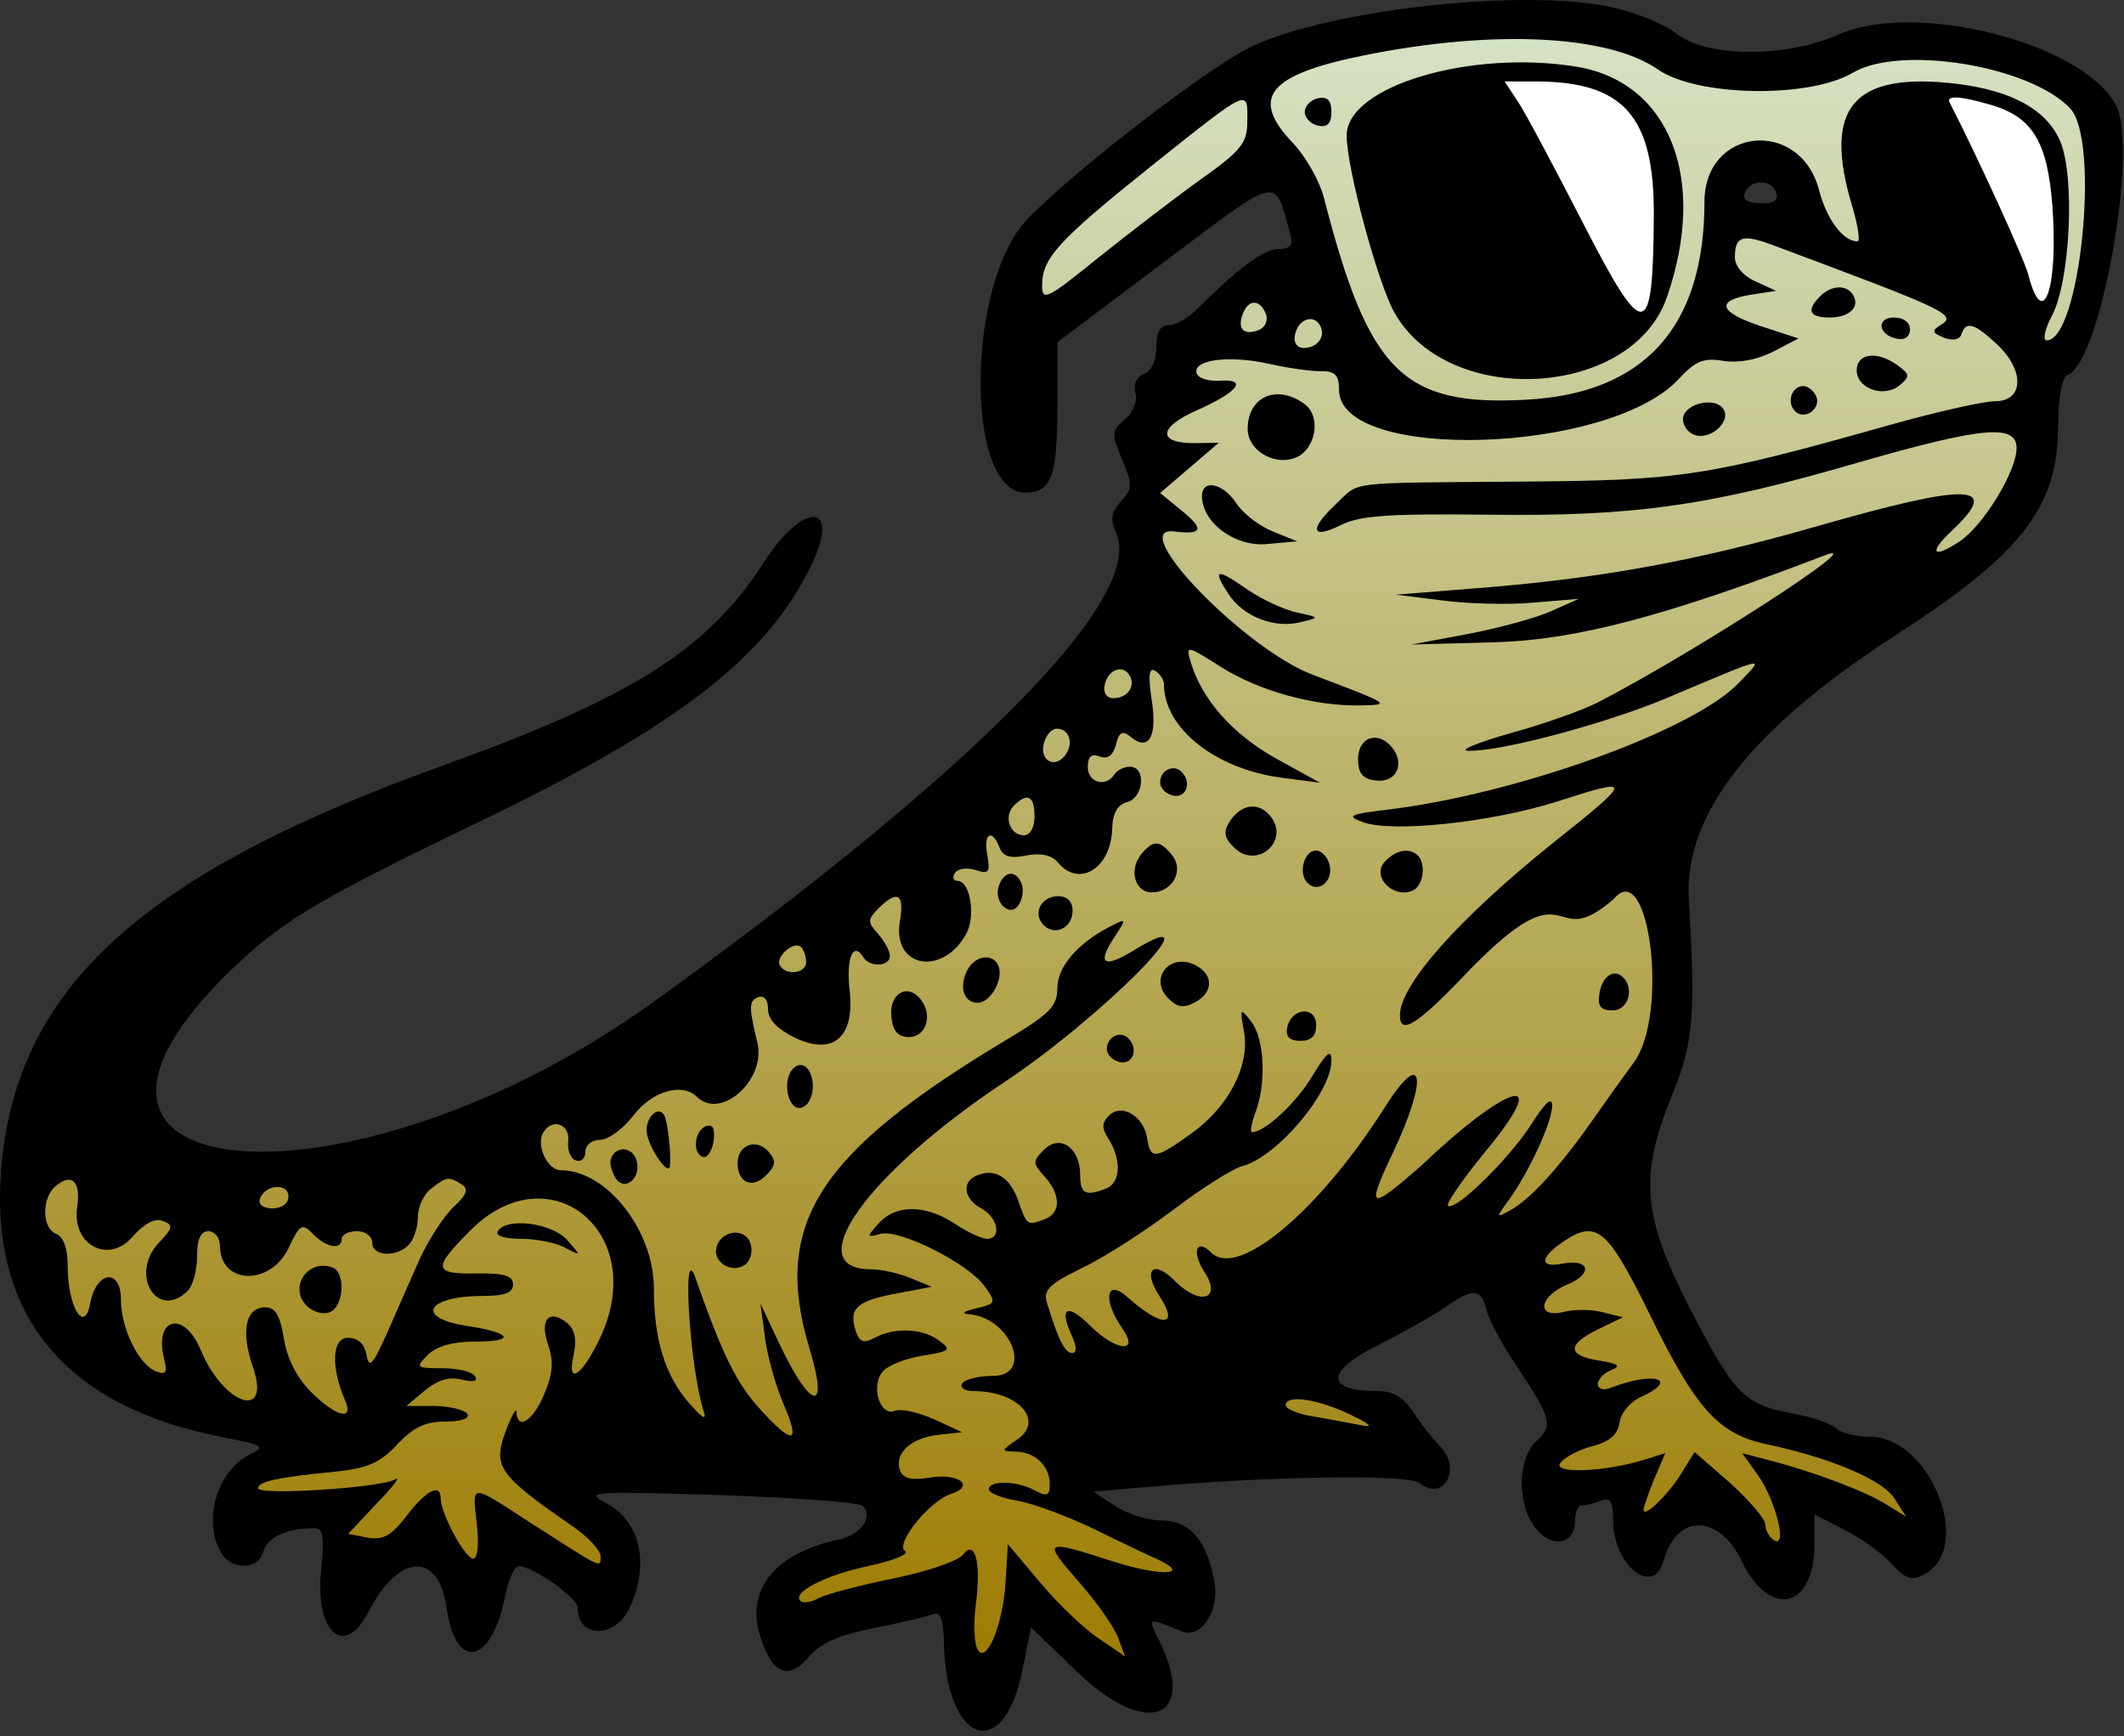 <svg xmlns="http://www.w3.org/2000/svg" fill="none" viewBox="0 0 372 304" height="304" width="372">
<rect x="0" y="0" width="372" height="304" fill="#333333" stroke="none"/>
<path fill="url(#paint0_linear_203_13)" d="M336.5 272L334.5 258L304 246.5L291.5 227L283.5 205L293 175L290.5 141L318.5 113L351 92.5L358 68.5L366.5 49L368 19L359.5 12.5L335.5 6L313 12.5L288 8L272.5 3.5L241.5 5L217.5 14L180.5 41.5L177 57L185.5 55L223.5 28L230.5 45.5L209 58L200 77V104L155.5 152L119 178L67.5 202.5L32.5 205L7 200L4 218L18.5 241L49 250L41 264.5H60V279L76 270L83.5 281L92 271L107.5 279L109 270L98.5 260L106.5 256L157 261.5L153 271L136.5 277.5L138.5 287L166.5 277.5L169.5 294.5L176 291L179 278L196.5 294.5L201.5 293L196.5 279H209L207.5 271L187.5 263L188 256.5L247 253.5L240 245.5L228.5 242L238.5 230.5L263.5 222.5L275 248L270 257.5L272.5 260.5H285.5L286 270L298 261.5L311.5 274.5L315 269.5L314 261.5L336.5 272ZM314 39L301.5 38L303 30L310 28.5L314 34V39Z" clip-rule="evenodd" fill-rule="evenodd"></path>
<path fill="white" d="M337.302 15.5L355.802 54.5H358.302L360.302 49.5L361.302 37.5L359.802 27.5L355.802 20L344.802 15.5H337.302Z"></path>
<path fill="white" d="M256.802 14.5L286.302 57.5L289.302 54.5L291.302 46L291.802 30L287.302 18.5L277.802 13.5L263.802 12.5L256.802 14.5Z"></path>
<path fill="black" d="M250.637 0.95C262.803 -0.35 275.086 -0.401 282.586 1.333C286.719 2.266 291.72 4.334 293.787 6.001C298.987 10.067 312.853 10.134 321.92 6.067C335.52 0.067 364.719 7.468 370.586 18.401C374.586 25.934 367.919 63.467 362.119 65.666C361.119 66.067 360.52 69.467 360.453 74.666C360.386 88.933 354.119 96.933 332.053 111.2C306.719 127.533 294.854 142.667 295.787 157.6C296.987 177.933 296.587 182.599 292.853 191.799C287.053 205.866 287.653 212.868 295.853 228.868C303.787 244.268 305.385 245.867 313.719 247.467C317.252 248.067 320.786 249.333 321.586 250.133C322.386 250.933 325.053 251.6 327.519 251.6C338.053 251.6 345.786 271 337.053 275.667C334.786 276.867 333.852 276.599 331.252 273.799C329.585 271.999 325.853 269.268 322.986 267.868L317.787 265.2V270.401C317.787 281.734 309.986 283.534 305.053 273.401C301.053 265.068 293.653 265 291.387 273.266C289.653 279.799 282.519 274.133 282.519 266.2C282.519 262.933 282.053 262.133 280.387 262.799C279.253 263.266 277.719 263.6 277.053 263.6C276.386 263.6 275.853 264.799 275.853 266.333C275.853 270.466 271.853 271.2 268.986 267.667C265.653 263.6 265.719 255.399 269.119 252.333C272.052 249.666 271.719 248.333 265.652 239.266C263.186 235.6 260.787 231.201 260.387 229.467C259.387 225.601 258.053 225.466 253.387 228.733C251.453 230.133 245.985 233.2 241.252 235.6C232.052 240.2 232.12 243.6 241.387 243.6C243.987 243.6 245.853 244.733 247.519 247.266C248.786 249.266 250.919 251.933 252.185 253.266C256.119 257.2 252.786 263.133 248.586 259.667C246.719 258.133 222.12 258.467 199.986 260.467L191.519 261.2L195.32 263.733C197.454 265.133 201.119 266.266 203.519 266.266C208.453 266.266 211.519 269.933 212.719 277.2C213.519 282.266 210.32 287 206.986 285.667C200.72 283.133 200.92 283.001 203.32 287.934C209.587 301.134 200.72 304.267 188.986 293.067L180.586 285.001L179.053 292.534C175.786 308.867 165.72 305.399 165.32 287.799C165.187 283.266 164.719 282.133 163.252 282.733C162.185 283.133 157.52 284.2 152.92 285.133C146.92 286.333 143.719 287.734 141.719 290.067C138.052 294.467 135.119 293.133 133.053 286.266C130.653 278.266 135.92 271.867 146.92 269.6C150.786 268.8 153.053 265.533 151.053 263.667C150.386 263.067 139.12 262.266 125.92 261.799C104.053 261.133 102.387 261.2 105.92 263.067C112.12 266.267 113.854 273.667 110.32 281.467C107.854 286.934 101.185 287 101.185 281.534C101.185 279.8 93.32 274.266 90.853 274.266C90.12 274.266 89.053 276.533 88.519 279.266C86.253 291.333 79.852 292.933 78.252 281.733C76.852 271.6 69.853 271.868 64.453 282.401C60.253 290.468 55.118 285.801 56.252 274.934C56.852 268.667 56.654 267.6 54.787 267.6C50.12 267.667 46.719 269.266 46.119 271.733C45.252 275.066 40.319 275 38.586 271.667C35.519 266 38.119 257.533 43.719 254.733C46.585 253.333 46.253 253.067 38.986 251.667C11.453 246.333 -1.748 230.467 0.185 205.001C2.652 173.267 24.452 153.2 77.186 134.2C110.719 122.133 123.92 113.801 133.787 98.467C140.72 87.667 147.319 87.999 142.185 98.799C134.385 115.066 118.853 127.133 83.32 144.2C54.787 157.933 48.585 161.734 39.252 171.067C1.052 209.267 62.586 212.868 114.519 175.401C170.719 134.934 200.653 104.599 195.453 93.266C194.453 90.933 194.587 89.733 196.32 87.799C198.387 85.533 198.386 84.934 196.519 80.467C194.653 75.934 194.653 75.467 196.986 73.467C198.453 72.201 199.253 70.266 198.853 68.799C198.453 67.266 199.053 66.001 200.387 65.467C201.653 65.001 202.519 63.133 202.519 60.799C202.519 58.133 203.185 56.934 204.719 56.934C205.919 56.934 208.253 55.601 209.853 53.934C216.853 46.934 221.386 43.6 223.986 43.6C225.92 43.6 226.519 42.933 226.053 41.266C223.053 30.599 224.785 30.201 203.185 46.401L185.185 59.934V71.467C185.185 83.401 184.119 86.266 179.586 86.266C168.919 86.266 169.186 49.466 179.986 38.333C188.52 29.533 212.053 11.467 219.387 8.067C226.42 4.8 238.47 2.25 250.637 0.95ZM269.695 6.934C260.704 6.517 249.985 7.433 238.719 9.733C221.985 13.133 218.853 17.133 226.519 25.133C228.719 27.467 231.186 31.799 231.92 34.799C239.72 65.133 245.719 71.134 267.185 70.001C287.985 68.934 298.519 57.266 298.519 35.333C298.519 22.266 315.253 20.599 318.586 33.266C319.919 38.4 322.787 42.266 325.32 42.266C325.854 42.266 325.387 39.467 324.387 36.067C319.187 18.8 324.586 12.533 342.652 14.667C352.452 15.867 358.52 19.266 360.853 24.799C363.453 31.066 362.587 49.2 359.387 55.266C358.12 57.666 357.72 59.6 358.453 59.6C364.32 59.6 367.853 24.601 362.586 19C355.586 11.534 332.853 7.8 324.519 12.733C316.853 17.266 297.187 16.933 290.32 12.133C285.954 9.1 278.687 7.351 269.695 6.934ZM216.578 17.817C214.536 18.767 210.319 22.167 201.652 29.067C185.252 42.2 182.519 45.2 182.519 50.001C182.519 52.8 183.385 52.4 192.185 45.266C197.519 40.999 205.586 34.8 210.119 31.534C217.386 26.4 218.453 25.066 218.453 21.266C218.486 18.366 218.62 16.867 216.578 17.817ZM341.453 17.934C346.386 27.534 354.585 45.467 355.252 48.133C357.852 58.267 360.52 50.401 359.453 36.001C358.586 24.8 355.986 20.466 348.586 18.333C343.319 16.799 340.853 16.668 341.453 17.934ZM310.986 33.534C310.053 31.2 306.319 31.468 305.519 33.934C305.186 35.001 306.253 35.6 308.387 35.6C310.92 35.6 311.586 35.067 310.986 33.534ZM305.185 41.85C304.185 42.167 303.853 43.2 303.853 45.067C303.853 46.6 305.32 48.333 307.453 49.266L311.053 50.934L306.719 51.6C300.385 52.6 300.986 54.667 308.453 57.133L314.986 59.266L310.519 61.6C307.786 63 304.52 63.6 301.853 63.2C298.387 62.6 296.92 63.201 293.92 66.467C281.587 79.534 234.519 80.933 234.519 68.266C234.519 65.733 233.853 65.001 231.519 65.001C229.853 65.067 225.586 64.467 222.053 63.666C214.986 62.133 208.786 63.068 209.586 65.401C209.919 66.268 211.719 66.8 213.719 66.666C218.652 66.333 216.786 68.668 209.586 71.868C202.919 74.801 202.652 77.6 209.119 77.6L213.453 77.534L208.32 81.934L203.185 86.333L207.185 89.6C210.985 92.734 210.519 93.667 205.652 93.067C197.052 92 217.92 113.6 229.853 118.133C243.72 123.4 243.719 123.4 238.252 123.534C230.119 123.667 220.52 120.999 213.853 116.799C207.853 112.999 207.653 112.934 208.519 115.868C210.519 122.534 215.787 128.466 223.32 132.733L231.185 137.067L224.519 136.2C212.853 134.666 203.853 127.533 203.853 119.799C203.853 119.066 203.187 118.001 202.32 117.467C201.254 116.801 201.052 118.267 201.719 122.6C202.719 129.067 201.186 131.667 197.986 129.001C196.586 127.867 195.986 128.201 195.453 130.401C194.92 132.334 193.986 133.001 192.586 132.467C191.119 131.934 190.519 132.466 190.519 134.333C190.519 137.066 193.719 137.933 195.185 135.6C195.652 134.867 196.853 134.266 197.92 134.266C200.786 134.266 200.32 139.734 197.387 140.467C195.72 140.934 194.854 142.4 194.787 145.133C194.587 152.067 188.985 155.534 185.252 151.001C184.185 149.734 182.32 149.333 179.787 149.799C176.92 150.399 175.653 150.001 175.053 148.401C173.719 145.001 172.186 145.933 172.92 149.733C173.453 152.8 173.187 153.133 170.787 152.333C169.32 151.866 167.719 152.134 167.252 152.868C166.719 153.668 166.985 154.266 167.719 154.266C169.919 154.266 170.919 160.401 169.252 163.467C165.185 171.001 156.319 169.534 157.586 161.467C158.453 156.534 157.253 155.734 153.853 159.067C151.92 161.067 151.92 161.467 153.787 163.534C154.92 164.8 155.853 166.534 155.853 167.401C155.853 169.268 152.319 169.467 151.185 167.6C149.452 164.8 148.187 167.733 148.787 173.266C149.787 181.599 145.985 184.933 139.252 181.733C136.119 180.2 134.519 178.533 134.519 176.733C134.519 175.133 133.853 174.267 132.853 174.6C131.12 175.267 131.119 176.2 132.652 182.6C134.186 189.133 126.253 196.2 122.053 192.067C119.519 189.534 114.253 191.066 111.053 195.2C109.253 197.6 106.519 199.6 105.119 199.6C103.652 199.6 102.519 200.533 102.519 201.733C102.519 202.866 101.787 203.533 100.853 203.2C99.92 202.933 99.319 201.333 99.519 199.799C99.853 196.866 96.719 195.733 95.186 198.266C93.785 200.466 95.852 204.934 98.252 204.934C106.252 204.934 114.519 215.467 114.519 225.6C114.519 234.533 116.453 240.734 120.586 245.6C123.119 248.467 123.852 248.867 123.185 246.934C120.785 239.334 119.387 216.933 121.787 223.733C126.454 237.066 128.92 242.067 132.853 246.467C138.853 253.134 140.319 253.001 137.252 245.934C135.919 242.801 134.386 237.533 133.986 234.266L133.185 228.266L136.32 234.934C141.92 246.867 145.253 247.734 141.853 236.401C135.12 214.334 143.12 201.866 176.853 181.733C183.853 177.533 185.185 176.134 185.185 173.067C185.185 169.334 188.652 165.266 194.252 162.333C197.385 160.733 197.386 160.733 195.119 164.2C192.052 168.866 193.319 169.666 198.719 166.333C213.719 157.199 193.12 178.067 175.853 189.534C151.853 205.467 139.853 222.266 152.519 222.266C154.253 222.266 157.386 222.933 159.453 223.799L163.185 225.333L157.252 226.467C150.185 227.734 148.654 229.066 149.787 232.799C150.52 235.066 151.185 235.333 153.185 234.266C156.652 232.4 161.586 232.6 164.453 234.733C166.72 236.4 166.452 236.601 161.586 237.401C158.586 237.868 155.453 239.133 154.586 240.2C152.453 242.733 154.119 248.067 156.719 247.067C157.785 246.6 160.853 247.334 163.586 248.534L168.519 250.799L164.252 251.266C159.519 251.8 156.519 254.6 157.652 257.534C158.186 258.934 159.653 259.266 162.92 258.733C167.92 257.933 170.852 260.2 166.586 261.6C162.786 262.8 156.653 270.467 158.519 271.6C159.319 272.133 156.519 273.266 152.252 274.2C144.585 275.8 138.652 278.866 140.185 280.333C140.585 280.799 142.053 280.601 143.387 279.868C144.72 279.134 150.653 277.601 156.519 276.401C162.386 275.201 167.852 273.333 168.719 272.2C170.785 269.466 171.853 273.734 170.92 280.868C170.52 283.734 170.586 287.201 171.053 288.467C172.453 292.134 175.652 284.934 176.119 277.001L176.519 270.401L182.185 277.133C185.252 280.8 189.92 285.267 192.453 286.934L197.053 290.067L195.787 286.667C195.054 284.8 192.052 280.533 189.119 277.2C182.452 269.6 182.653 269.467 195.053 273.467C203.719 276.201 208.853 275.801 202.453 272.934C201.386 272.467 196.587 270.201 191.853 267.868C187.053 265.534 180.919 263.266 178.185 262.799C175.452 262.333 173.185 261.466 173.185 260.799C173.185 259.199 178.119 259.267 181.252 261.001C183.385 262.134 183.853 261.934 183.853 259.934C183.853 256.734 181.32 254.266 177.92 254.2C175.253 254.133 175.252 254.067 178.185 252.067C182.985 248.734 178.319 243.6 170.519 243.6C168.986 243.6 168.053 243 168.519 242.266C168.986 241.533 171.386 240.934 173.92 240.934C181.12 240.934 176.986 230.6 169.586 230.133C168.253 230 168.853 229.6 170.92 229.133C174.453 228.267 174.52 228.133 172.453 225.266C169.653 221.266 157.585 215.2 154.252 216.067C151.719 216.734 151.72 216.666 153.92 214.2C156.92 210.866 162.119 210.933 167.185 214.266C169.385 215.733 171.92 216.934 172.853 216.934C175.52 216.934 174.787 213.2 171.853 211.6C168.72 209.933 168.385 206.866 171.185 205.799C174.385 204.533 176.92 206.201 178.387 210.401C179.853 214.601 179.919 214.667 183.053 213.467C185.853 212.401 185.786 209.134 182.92 206.001C180.853 203.734 180.853 203.333 182.853 201.333C185.653 198.533 189.185 201 189.185 205.733C189.185 209.066 190.119 209.533 193.719 208.133C196.252 207.133 196.452 203.267 194.252 199.6C192.919 197.533 192.919 196.666 194.252 195.333C196.452 193.133 200.387 195.468 200.92 199.401C201.52 203.134 202.387 203.001 208.787 198.401C215.32 193.668 218.987 186.4 217.853 180.534C217.12 176.534 217.186 176.401 219.119 178.868C221.452 181.801 221.853 189.734 219.853 194.868C219.187 196.734 218.919 198.266 219.252 198.266C221.519 198.266 227.053 193.134 229.853 188.401C232.387 184.268 233.185 183.6 233.185 185.733C233.185 191.333 223.652 202.6 217.586 204.2C215.986 204.6 210.586 208 205.652 211.733C200.719 215.466 193.519 220.134 189.586 222.001C183.653 224.934 182.653 225.933 183.387 228.2C185.32 234.6 186.52 236.934 187.787 236.934C188.654 236.934 188.586 235.733 187.586 233.6C185.453 228.867 186.986 228.2 190.986 232.2C195.52 236.666 199.652 237 196.586 232.667C193.053 227.6 193.719 223.733 197.519 227.2C203.519 232.533 206.653 232.401 203.053 226.934C200.053 222.334 201.987 220.466 205.787 224.333C210.187 228.733 214.053 227.533 210.986 222.799C208.653 219.266 209.519 216.733 212.119 219.333C216.786 223.999 230.986 212.133 242.652 193.733C249.319 183.266 250.186 188.734 243.92 201.934C239.186 211.934 239.786 212.134 248.986 204.067C263.059 190.628 273.158 186.066 259.652 202.266C255.986 206.8 253.253 210.8 253.586 211.133C254.786 212.267 264.252 203.001 268.119 197.001C270.652 193.001 271.853 191.933 271.853 193.667C271.787 196.6 267.785 205.267 264.252 210.133C261.985 213.267 261.986 213.334 264.519 211.934C267.919 210.067 272.919 204.667 278.652 196.534C281.119 193 284.519 188.267 286.185 186.001C292.319 177.601 288.852 149.934 282.652 157.401C271.148 167.495 275.943 150.618 256.986 170.266C248.32 179.399 245.185 181.399 245.185 177.799C245.185 172.466 255.386 161.001 271.586 147.934C286.252 136.267 286.252 136.001 272.586 140.401C260.919 144.068 243.652 145.867 238.586 143.934C235.786 142.867 236.32 142.599 242.853 141.799C265.453 139.133 296.586 127.933 304.519 119.6C309.119 114.8 310.053 114.6 291.853 122.266C281.187 126.733 262.719 131.667 257.185 131.467C255.319 131.467 258.653 130.068 264.519 128.401C270.386 126.801 277.253 124.334 279.853 123.001C296.853 114.201 327.985 94.066 319.719 97.2C291.719 107.933 275.987 112.067 261.853 112.467L247.185 112.868L257.185 111.001C262.719 109.934 269.32 108.134 271.853 106.934L276.519 104.868L268.519 105.534C264.119 105.934 256.919 105.733 252.519 105.133L244.519 104.133L257.853 103.067C279.72 101.4 296.72 98.333 318.32 92.133C345.054 84.467 350.653 84.668 341.853 92.934C337.72 96.801 338.452 97.934 343.119 94.868C347.319 92.134 353.185 82.534 353.185 78.467C353.185 74.201 347.252 74.734 325.652 80.934C299.386 88.601 286.252 90.467 260.586 90.133C243.186 89.933 238.119 90.267 234.719 92.001C229.585 94.534 229.253 92.666 234.053 88.2C238.319 84.2 235.253 84.599 266.519 84.333C294.453 84.133 298.853 83.468 331.053 74.401C339.119 72.134 347.32 70.266 349.387 70.266C354.52 70.266 354.652 64.8 349.652 60.2C345.719 56.533 344.319 56.2 343.519 58.534C343.253 59.467 342.053 59.733 340.453 59.133C338.386 58.267 338.253 57.934 339.853 56.934C342.787 55.134 341.453 54.467 310.519 42.934C307.853 41.934 306.185 41.533 305.185 41.85ZM219.662 53.001C218.904 53.001 218.152 53.667 217.652 55.001C216.652 57.6 217.853 58.799 220.453 57.799C221.586 57.333 222.119 56.134 221.719 55.001C221.185 53.667 220.42 53.001 219.662 53.001ZM231.119 56.868C229.919 54.934 227.254 56 226.787 58.733C226.52 60 227.187 60.934 228.32 60.934C230.854 60.934 232.319 58.734 231.119 56.868ZM197.787 118.2C196.587 116.266 193.92 117.334 193.453 120.067C193.186 121.334 193.853 122.266 194.986 122.266C197.52 122.266 198.987 120.066 197.787 118.2ZM185.053 127.6C184.319 127.6 183.386 128.533 182.986 129.667C181.786 132.8 184.386 134.801 186.453 132.401C188.12 130.334 187.386 127.6 185.053 127.6ZM180.262 139.776C179.653 139.468 178.753 139.9 177.586 141.067C175.719 142.934 176.854 146.266 179.32 146.266C180.454 146.266 181.185 144.867 181.185 142.934C181.185 141.134 180.87 140.084 180.262 139.776ZM140.32 165.868C139.12 164.601 135.719 167.6 136.586 169.067C137.719 170.934 141.185 170.467 141.185 168.467C141.185 167.534 140.787 166.334 140.32 165.868ZM12.953 206.958C12.286 206.299 11.187 206.5 9.787 207.667C7.254 209.733 7.32 215.134 9.853 216.067C11.12 216.6 11.853 218.6 11.853 221.667C11.853 228.8 14.787 233.733 15.787 228.266C16.854 222.533 21.186 222 21.186 227.6C21.186 232.6 24.254 238.933 27.32 240.133C29.054 240.8 29.32 240.4 28.787 238.133C26.854 230.733 32.185 229.267 35.185 236.467C39.185 246.067 47.52 248.801 44.32 239.467C42.12 233.134 42.986 228.934 46.453 228.934C48.253 228.934 49.052 230.334 49.719 234.401C50.252 237.868 52.053 241.333 54.453 243.733C58.786 248.066 62.053 248.933 60.453 245.266C57.92 239.4 58.12 234.266 60.92 234.266C62.72 234.266 63.852 235.333 64.186 237.266C64.652 239.733 65.252 239.067 67.719 233.6C69.319 229.934 71.92 224.067 73.453 220.6C74.986 217.2 77.72 213.001 79.387 211.401C81.787 209.201 82.12 208.201 80.853 207.401C78.653 206.001 78.253 206 75.519 208.133C74.253 209.067 73.186 211.333 73.186 213.133C73.186 214.933 72.453 217.134 71.586 218.001C69.319 220.267 65.186 220 65.186 217.6C65.186 216.467 63.986 215.6 62.519 215.6C61.053 215.6 59.853 216.201 59.853 216.934C59.853 218.934 57.253 218.533 54.853 216.133C52.92 214.133 52.519 214.334 50.586 218.467C47.386 225.267 38.519 225 38.519 218.133C38.519 216.733 37.586 215.6 36.519 215.6C35.119 215.6 34.519 217.001 34.519 220.001C34.519 222.401 33.786 225.134 32.92 226.001C27.587 231.334 22.587 223.2 27.787 217.667C30.32 215 30.386 214.533 28.519 213.799C27.119 213.266 25.252 214.267 23.252 216.534C19.052 221.467 12.519 218.001 13.519 211.401C13.853 209.134 13.62 207.616 12.953 206.958ZM48.344 207.858C47.202 207.95 45.953 208.667 45.519 209.934C45.186 210.934 46.119 211.6 47.719 211.6C49.385 211.6 50.519 210.734 50.519 209.534C50.519 208.3 49.485 207.766 48.344 207.858ZM92.916 209.95C89.481 210.3 85.82 212.017 82.387 215.467C75.72 222.134 75.853 223.134 83.519 223.001C88.319 222.934 89.853 223.401 89.853 224.934C89.853 226.401 88.386 226.934 84.519 226.934C74.586 227.001 72.653 230.8 81.853 232.2C89.72 233.4 90.452 234.934 83.119 234.934C79.319 234.934 76.453 235.733 74.92 237.266C72.72 239.466 72.853 239.6 77.519 239.6C80.186 239.6 82.719 240.201 83.186 241.001C83.785 241.867 82.92 242.067 80.853 241.6C78.72 241 76.653 241.667 74.453 243.467L71.186 246.2H76.119C78.786 246.266 81.387 246.867 81.853 247.6C82.32 248.4 80.786 248.934 77.986 248.934C74.52 248.934 72.386 249.934 69.586 252.934C66.519 256.201 64.386 257.133 58.519 257.733C48.719 258.666 45.185 259.467 45.185 260.6C45.185 261.933 66.719 260.534 69.186 259.067C70.252 258.4 68.919 260.266 66.053 263.2L60.986 268.6L64.387 269.266C67.12 269.733 68.519 268.934 71.252 265.401C74.652 260.934 77.186 259.668 77.186 262.401C77.186 265.001 81.453 272.934 82.853 272.934C83.653 272.934 83.919 270.534 83.519 266.934C82.719 259.667 82.12 259.667 92.92 266.667C105.72 274.867 105.185 274.667 105.185 272.534C105.185 271.467 102.919 269.066 100.185 267.2C87.452 258.4 86.32 256.867 88.453 250.934C89.52 248.001 90.453 246.333 90.453 247.266C90.586 250.6 93.387 248.8 95.32 244.133C96.853 240.533 96.986 238.334 95.986 235.467C94.453 231.067 96.187 229.133 99.32 231.667C100.72 232.867 101.053 234.599 100.453 237.333C99.186 242.933 102.12 240.799 105.32 233.799C111.47 220.149 103.219 208.9 92.916 209.95ZM280.662 216.575C278.504 214.833 276.52 215.533 273.453 217.667C269.586 220.4 269.719 222.066 273.719 221.266C278.452 220.4 279.053 223.067 274.519 224.934C269.519 227.001 268.987 230.933 273.853 229.733C275.653 229.266 278.785 229.266 280.719 229.799L284.252 230.667L279.853 232.799C274.387 235.466 274.452 237.4 280.119 238.266C283.452 238.8 283.985 239.201 282.185 239.934C280.919 240.401 279.853 241.534 279.853 242.401C279.853 243.201 280.786 243.534 281.986 243.067C289.72 240.067 294.32 241.467 287.32 244.667C285.52 245.467 283.852 247.467 283.652 249.133C283.319 251.2 281.919 252.466 279.053 253.2C276.719 253.8 274.187 255.067 273.32 256.133C271.654 258.133 280.986 257.8 288.053 255.6L291.652 254.467L289.719 259.001C288.719 261.467 287.853 263.934 287.853 264.401C287.853 265.934 292.186 261.734 294.519 257.934L296.787 254.266L302.986 259.667C306.386 262.733 309.185 266.001 309.185 267.001C309.185 267.934 309.852 269.2 310.719 269.733C313.119 271.2 310.987 262.666 307.853 258.266L305.119 254.467L310.185 255.799C317.852 257.799 326.853 261.2 330.519 263.534L333.853 265.6L331.787 262.401C329.654 259.068 320.519 255.268 309.252 252.868C300.919 251.068 296.986 246.667 288.92 230.133C285.153 222.5 282.82 218.316 280.662 216.575ZM225.185 246.067C225.185 246.734 227.452 247.667 230.185 248.067C232.919 248.534 236.653 249.267 238.519 249.6C240.653 250.067 239.919 249.333 236.519 247.733C230.853 245 225.185 244.134 225.185 246.067Z"></path>
<path fill="black" d="M276.053 11.667C292.386 14.334 299.12 31.2 291.986 51.934C285.986 69.667 253.786 71.6 244.253 54.8C241.32 49.667 235.853 29.4 235.853 23.734C235.853 15.134 257.386 8.667 276.053 11.667ZM265.853 17.8C267.12 19.667 272.253 29.334 277.32 39.2C288.053 60.067 289.52 59.867 289.653 37.6C289.72 20.467 284.453 14.4 269.386 14.267H263.52L265.853 17.8Z"></path>
<path fill="black" d="M233.186 19.6C233.186 21.6 232.519 22.334 230.853 22C229.586 21.734 228.519 20.667 228.519 19.6C228.519 18.534 229.586 17.467 230.853 17.2C232.519 16.867 233.186 17.6 233.186 19.6Z"></path>
<path fill="black" d="M324.519 51.6C325.853 53.733 323.919 55.6 320.453 55.6C316.853 55.6 316.319 54.333 318.786 51.867C320.719 49.933 323.386 49.8 324.519 51.6Z"></path>
<path fill="black" d="M334.52 57.667C334.52 58.933 333.586 59.6 332.32 59.333C328.92 58.733 328.52 55.6 331.72 55.6C333.386 55.6 334.52 56.467 334.52 57.667Z"></path>
<path fill="black" d="M332.386 64C334.52 65.534 334.52 65.933 332.72 67.467C329.986 69.734 325.186 68.067 325.186 64.867C325.186 61.8 328.853 61.4 332.386 64Z"></path>
<path fill="black" d="M317.919 69.067C319.319 71.267 316.186 73.8 314.386 72C312.853 70.467 313.786 67.6 315.853 67.6C316.519 67.6 317.453 68.267 317.919 69.067Z"></path>
<path fill="black" d="M228.453 70.733C231.586 73 230.386 79.067 226.586 80.267C222.853 81.467 218.519 78.733 218.519 75.133C218.519 69.467 223.586 67.2 228.453 70.733Z"></path>
<path fill="black" d="M301.853 71.667C303.253 73.867 299.453 77.2 296.72 76.134C295.453 75.667 294.586 74.267 294.786 73.067C295.32 70.534 300.52 69.467 301.853 71.667Z"></path>
<path fill="black" d="M216.586 88.2C217.719 89.933 220.586 92.133 222.919 93.067L227.186 94.8L221.853 95.267C216.319 95.8 210.519 91.533 210.519 86.867C210.519 83.8 214.253 84.6 216.586 88.2Z"></path>
<path fill="black" d="M218.519 103.267C221.053 105 224.986 106.8 227.186 107.267C231.186 108.134 231.186 108.134 227.853 108.934C223.253 110.134 217.786 108 215.186 104.067C212.253 99.6 212.986 99.4 218.519 103.267Z"></path>
<path fill="black" d="M243.786 130.867C246.186 133.8 244.52 137.2 240.853 136.667C238.653 136.4 237.853 135.4 237.853 132.934C237.853 129.067 241.32 127.867 243.786 130.867Z"></path>
<path fill="black" d="M206.919 135.134C208.786 136.934 207.786 139.8 205.519 139.334C204.253 139.067 203.186 138.067 203.186 137C203.186 134.934 205.519 133.734 206.919 135.134Z"></path>
<path fill="black" d="M222.453 142.867C226.053 147.2 220.12 152.4 216.12 148.4C214.386 146.733 214.253 145.667 215.32 143.933C217.32 140.8 220.386 140.333 222.453 142.867Z"></path>
<path fill="black" d="M205.253 149.733C207.453 152.333 205.386 156.267 201.719 156.267C198.719 156.267 197.653 152.267 199.919 149.533C201.986 147.067 203.119 147.067 205.253 149.733Z"></path>
<path fill="black" d="M248.319 149.8C249.853 151.4 249.253 155.267 247.319 156C243.986 157.334 240.319 153.6 242.386 151.067C244.253 148.867 246.786 148.334 248.319 149.8Z"></path>
<path fill="black" d="M232.719 151C233.853 153.933 231.053 156.667 228.986 154.6C227.319 152.933 228.386 148.933 230.519 148.933C231.319 148.933 232.319 149.867 232.719 151Z"></path>
<path fill="black" d="M178.92 154.734C179.32 155.734 179.12 157.334 178.453 158.4C176.92 160.867 173.853 157.934 174.986 155C175.92 152.467 177.986 152.334 178.92 154.734Z"></path>
<path fill="black" d="M187.853 159.467C187.853 162.467 184.786 164 182.786 162C180.786 160 182.319 156.934 185.319 156.934C186.919 156.934 187.853 157.867 187.853 159.467Z"></path>
<path fill="black" d="M209.586 169.133C212.586 170.8 212.453 173.867 209.253 175.533C207.32 176.6 206.186 176.4 204.653 174.867C201.053 171.267 205.053 166.6 209.586 169.133Z"></path>
<path fill="black" d="M174.919 169.267C175.719 171.6 173.453 175.6 171.253 175.6C168.786 175.6 167.919 172.867 169.386 169.933C170.786 167.2 174.053 166.867 174.919 169.267Z"></path>
<path fill="black" d="M161.186 174.933C163.453 177.667 162.253 181.6 159.186 181.6C157.319 181.6 156.386 180.6 156.119 178.133C155.653 174.067 158.853 172.067 161.186 174.933Z"></path>
<path fill="black" d="M230.52 179.533C230.52 181.4 229.653 182.267 227.786 182.267C225.853 182.267 225.12 181.533 225.453 179.933C226.12 176.467 230.52 176.067 230.52 179.533Z"></path>
<path fill="black" d="M197.586 181.8C199.453 183.6 198.453 186.467 196.186 186C194.919 185.733 193.853 184.733 193.853 183.667C193.853 181.6 196.186 180.4 197.586 181.8Z"></path>
<path fill="black" d="M141.986 188.133C143.12 191 141.586 194.6 139.52 193.933C138.586 193.6 137.853 192 137.853 190.267C137.853 186.6 140.853 185.067 141.986 188.133Z"></path>
<path fill="black" d="M116.319 195.267C116.919 196.267 117.586 201.933 117.319 204.2C117.119 206.2 113.253 200.467 113.253 198C113.186 195.533 115.319 193.6 116.319 195.267Z"></path>
<path fill="black" d="M124.986 199.8C124.719 201.534 123.919 202.8 123.186 202.6C121.186 202.134 121.586 197.934 123.653 197.2C124.853 196.8 125.253 197.6 124.986 199.8Z"></path>
<path fill="black" d="M134.653 201.734C135.986 203.334 135.853 204.134 134.186 205.8C131.786 208.267 129.186 207.134 129.186 203.667C129.186 200.4 132.586 199.267 134.653 201.734Z"></path>
<path fill="black" d="M111.386 202.934C112.586 206 109.519 208.934 107.786 206.267C107.119 205.134 106.719 203.734 106.986 203C107.653 200.734 110.519 200.667 111.386 202.934Z"></path>
<path fill="black" d="M131.386 217.6C131.853 218.8 131.586 220.4 130.786 221.2C128.786 223.2 124.919 221.4 125.453 218.6C126.053 215.533 130.319 214.8 131.386 217.6Z"></path>
<path fill="black" d="M284.253 171.134C286.32 173.2 285.12 176.934 282.453 176.934C280.32 176.934 279.786 176.2 280.12 174.067C280.52 171 282.653 169.534 284.253 171.134Z"></path>
<path fill="black" d="M58.186 221.934C60.586 222.734 60.253 228.867 57.719 229.8C56.586 230.267 54.786 229.734 53.719 228.667C50.52 225.467 53.853 220.4 58.186 221.934Z"></path>
<path fill="black" d="M99.319 217.134C101.853 220 101.853 220 98.919 218.467C97.319 217.6 93.853 216.934 91.186 216.934C88.319 216.934 86.719 216.4 87.186 215.6C88.719 213.134 96.653 214.134 99.319 217.134Z"></path>
<defs>
<linearGradient gradientUnits="userSpaceOnUse" y2="294.5" x2="186" y1="3.5" x1="186" id="paint0_linear_203_13">
<stop stop-color="#D6E3C5"></stop>
<stop stop-color="#9D7B00" offset="1"></stop>
</linearGradient>
</defs>
</svg>
